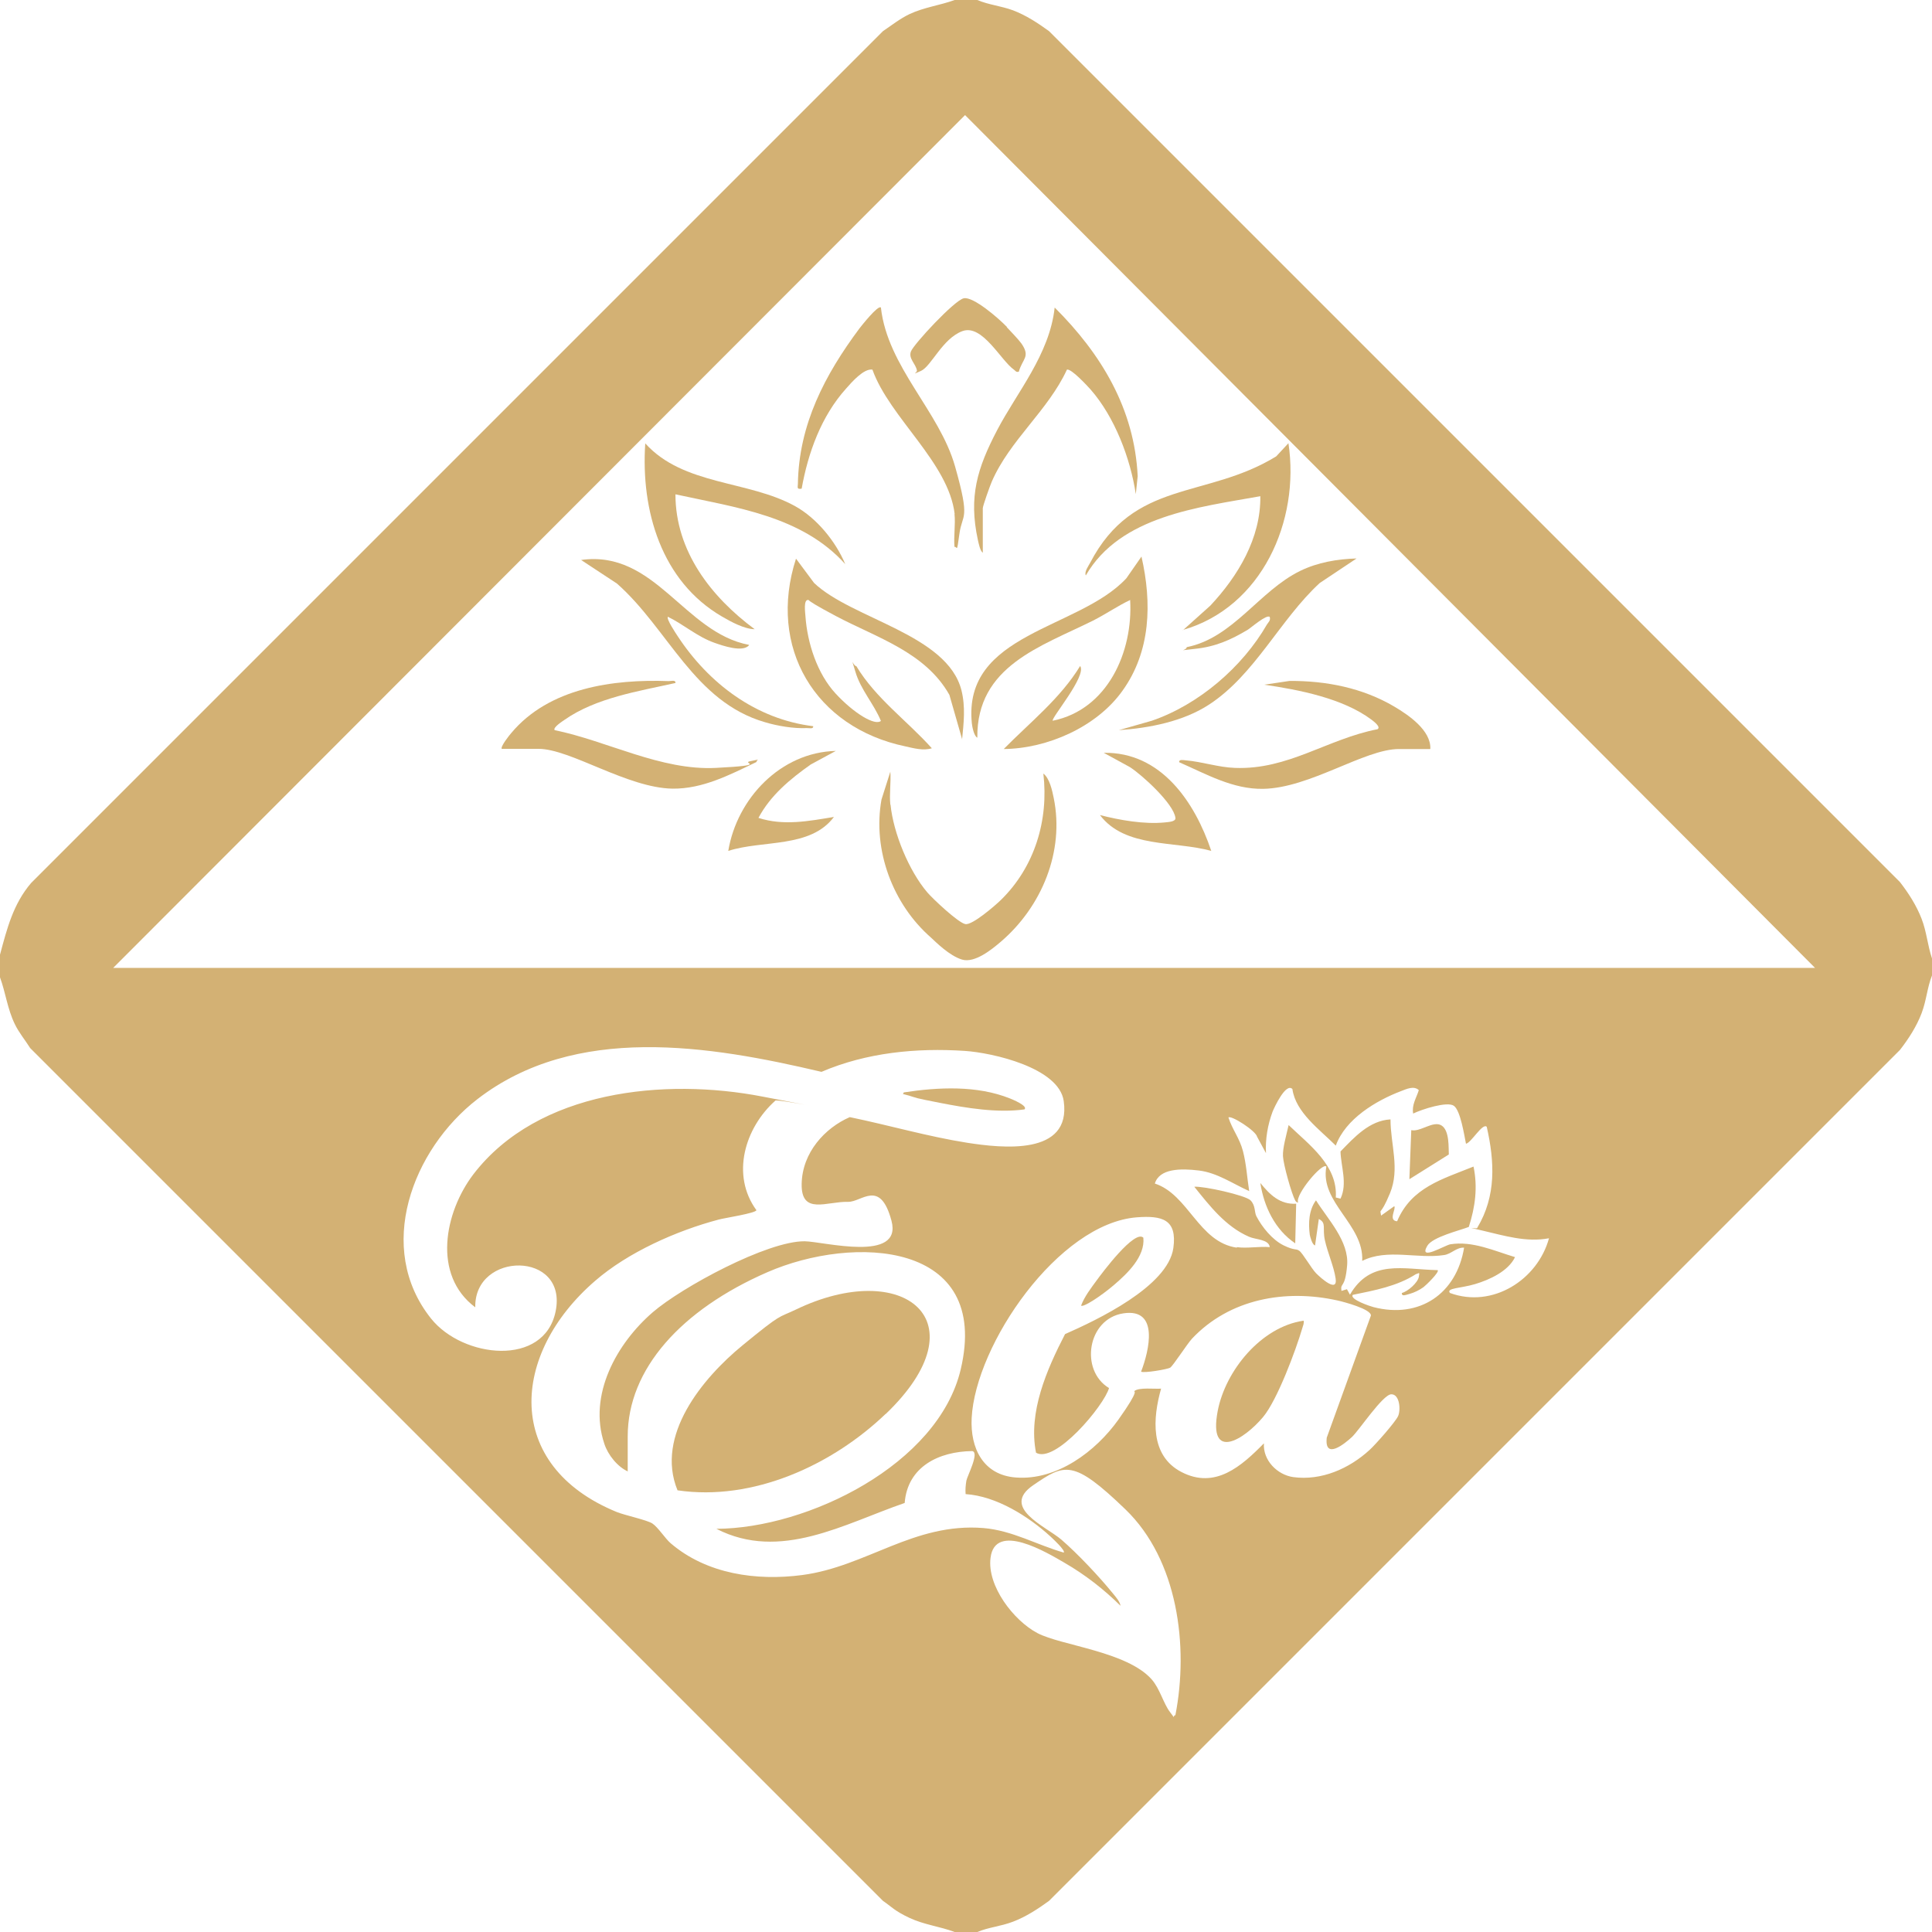 <?xml version="1.0" encoding="UTF-8"?>
<svg id="_Слой_1" xmlns="http://www.w3.org/2000/svg" version="1.1" xmlns:xlink="http://www.w3.org/1999/xlink" viewBox="0 0 1024 1024">
  <!-- Generator: Adobe Illustrator 29.3.1, SVG Export Plug-In . SVG Version: 2.1.0 Build 151)  -->
  <defs>
    <style>
      .st0 {
        fill: #d3b174;
      }
    </style>
  </defs>
  <path class="st0" d="M518,0c6.1,2.6,12.5,3.1,19,5.5,6.8,2.6,13.1,6.7,19,11l451,451c4.6,5.9,8.8,12.5,11.5,19.5s3.1,13.9,5.5,21v9c-2.6,6.6-2.9,13.1-5.5,20s-6.9,13.6-11.5,19.5l-451,451c-5.9,4.3-12.2,8.4-19,11s-12.8,2.9-19,5.5h-12c-8-3-16.1-3.8-24-7.5s-9.6-6-14-9L16,555.5c-2.7-4.3-6-8.2-8.2-12.8-3.9-8.1-4.8-16.5-7.8-24.7v-12c3.7-13.8,7-26.9,16.5-38L468,16.5c4.4-3,9.2-6.7,14-9,7.9-3.7,16-4.6,24-7.5h12ZM60,513h902L511.5,61,60,513ZM333,780c-5.7-2.5-10.8-8.9-12.7-14.8-8.7-25.9,6.6-53.2,25.7-69.7,15.3-13.2,60.7-37.8,80.5-37.6,9.9.1,52,11.5,46-10.9s-15.8-9.8-23-10c-11.3-.3-24.9,7.2-24.6-9.5s12.4-29.7,25.5-35.4c20.8,4.3,41.4,10.3,62.3,13.6,18.2,2.8,55.2,7.1,51.1-22.1-2.5-17.7-37.7-25.6-52.4-26.6-25.8-1.7-52.2.9-76,11.1-59.4-14-130.4-25.7-182.4,14.5-34.4,26.6-54.4,78.9-24.5,116.3,16.8,21,60,25.8,66-3.9,6.5-32.1-43.2-31.9-42.6-2.1-22.9-17.1-16.3-50.4-1-70.5,34.3-44.7,101.6-51.2,153.2-41.2s6.8.9,6.8,2.2c-16.1,14.4-23.6,39.3-10,58-.1,1.6-17.2,4.2-20,5-22.3,5.9-48,17.3-65.5,32.5-44.8,38.7-48.8,97.8,11.5,122.5,4.5,1.8,16,4.2,18.9,6.1s6.9,8.1,9.6,10.4c19.1,16.4,45.5,20.1,69.8,16.9,34.1-4.5,59.2-27.9,96.1-24.9,15.3,1.3,28.2,8.9,42.5,13,1.1-1-5.9-7.5-7-8.5-11.8-10.8-28.7-21.4-45-22.5-.2-2.4,0-4.7.4-7.1s7.1-15,3.1-15.7c-17.6.2-34.3,8.2-35.8,27.5-32,11-65.9,31.1-99.8,13.7,48.4-.2,117.6-34.1,129.5-84.5,16.1-68.2-56.9-71.4-102.5-51.5s-74,51.3-74,87v18.5ZM655.5,661c5.3.8,12-.5,17.5,0-.5-4.2-7.4-3.9-11-5.5-12.4-5.4-20.8-16.3-29-26.5,5-.4,27.1,4.5,29.8,7.2s2,6.3,3.1,8.4c3,5.8,8.5,12.6,14.5,15.5s6.3,1.5,8.2,2.8,6.5,9.5,9,12,11.5,10.6,10.3,2.7c-.9-6.3-4.3-13.8-5.7-20.3s1-9.1-3.2-11.2l-2,14c-1.5-.3-2.6-4.6-2.8-5.7-.8-6.1-.5-13.1,3.3-18.2,6.3,10.1,17.6,21.7,16.5,34.5s-3.7,8.7-3,13.5l2.9-.9,1.6,2.9c11-18.9,28.2-13.4,46.5-13,1.1,1-6.4,8.2-7.5,9-2.2,1.6-4.9,2.9-7.4,3.6s-4.2,1.4-4.1-.5c3.2-.8,8.4-5.4,9-8.5s0-1.8-1.5-1.5c-10.1,6.5-22,8.6-33.5,11-1.8,2.4,9.4,6.1,11,6.5,24.4,6.3,44-7.1,48-31.5-4-.3-6.8,3.4-10.6,3.9-14.1,2.2-30.1-3.6-43.4,3.1,1-19.3-22.6-30.9-19-50-2.1-2.4-16.6,14.9-15,19-.3.3-1.3-.5-1.5-1-2-3.7-6.3-19.2-6.5-23.5s1.7-10.8,3-16.5c10.9,10.5,26.1,21.4,25,38.4l2.5.6c3.8-8,.2-17.1,0-25,7.3-7.5,15.3-16.4,26.5-17,0,13.3,5.1,26.2-.3,39.2s-5.4,7.1-4.7,11.8l7-5c1.1,1.4-3.4,7.6,1.5,8,7.6-18,24-22.3,40.5-29,2.3,11,.9,21.4-2.5,32-4.9,1.9-19.2,5.3-22,10-4.9,8.4,9.3-.3,12.2-.8,11.8-1.9,23.3,3.5,34.3,6.8-3.6,7.5-13.5,12-21.2,14.3s-15.4,2-13.3,4.7c22.6,8.3,46.5-7,52.5-29-12,2.3-23.8-1.4-35.4-4.1s-1.9-.4-2.6-1.5c10.1-16.8,9.2-35,5-53.5-2.3-2.1-8.1,8.4-11,9-.9-4.4-2.9-17.6-6.4-20.1s-16.8,1.8-21.6,4.1c-.8-4.7,1.7-8.2,3-12.4-2.6-2.5-6.5-.6-9.4.5-13.4,5.1-29.5,14.8-34.6,28.9-8.5-8.5-21.3-17.6-23-30-3.5-3.5-9.6,9.8-10.5,12-2.6,7-3.9,14.6-3.5,22l-4.7-8.7c-.7-3.2-13.9-11.6-15.2-10.2,2.1,6.5,5.9,10.9,7.7,17.8s2.2,14.2,3.3,21.2c-8.7-3.9-16.9-9.7-26.6-10.9s-21-1.1-23.4,6.9c17.9,5.9,23.2,31.1,43.5,34ZM549.1,769.9c-4.2-21.4,5.7-44,15.4-62.8,16.8-7.4,54.5-25.2,57.4-45.6,2.1-15.2-5.9-17.3-19.3-16.3-41.6,3.2-85.6,67.4-87.6,106.4-.8,16,6.1,30.2,23.4,31.5,21.7,1.7,42.4-13.8,54.4-30.7s7.8-14.5,8.4-15.1c2.5-2.1,10.9-1,14.2-1.3-4.4,15.6-6,35.5,10.8,44.2,17.9,9.3,31.8-3.1,43.7-15.2-.6,8.9,7,16.7,15.6,17.9,14.9,2,29.6-4.5,40.4-14.4,3.1-2.8,13.6-14.7,15.1-17.9s.9-11.7-3.6-11.6-17.1,19.2-20.9,22.7-14.6,12.3-13.3.3l23.4-64.7c.3-3.4-14.4-7.3-17.6-8-27.7-6.2-57.3-.9-77.2,20.2-2.6,2.8-10.1,14.5-11.6,15.4s-14.1,3-15.4,2.1c4.3-11.2,9.7-33.8-9.4-30.9s-23.2,30.2-7.6,39.6c-2.6,9.3-28.7,40.5-38.8,34.2ZM623,909c7.1-36.5,1.3-82.2-26.5-109s-32.2-24.2-48.9-12.8c-17.4,11.9,6.7,21.8,14.9,28.8,8.7,7.5,20.1,19.6,27.4,28.6,1.4,1.7,3.7,4.3,4,6.5-8.9-8.8-18.8-16.5-29.7-22.8-9.1-5.3-36.8-22-39.2-2.6-1.9,14.9,12.3,33.3,24.9,39.9s47.4,9.7,60.5,24.5c4.4,5,6.2,12.7,9.7,17.3s1.1,2,2.8,1.7Z"/>
  <path class="st0" d="M472,426.5c1.5,15,9.7,35,19.5,46.5,2.9,3.4,16.5,16.2,20.2,16.8s15.6-9.7,18.8-12.8c17.9-17.5,25.4-42.3,22.5-67,3.3,2.5,4.7,9,5.5,13,5.8,28.3-6.4,57.6-28,76.1-4.9,4.2-13.9,11.5-20.6,9.5s-13.9-9.3-16.4-11.6c-20.3-17.7-31.1-46.4-26.3-73.2l4.7-14.8c.4,5.7-.6,11.9,0,17.5Z"/>
  <path class="st0" d="M510,392l-6.8-23.7c-12.8-22.7-38.5-30.3-60.2-41.8s-11.7-8-14.5-8.5-1.7,6.7-1.6,8.6c1,14.2,6.2,30.4,16,41s20.9,17.2,24,14.5c-3.7-9-10.7-16.5-13.5-26s-1.4-3.2.5-3c10.2,17,26.9,28.9,40,43.5-4.6,1.4-9.5,0-14-1-47.9-10-73.2-52.5-58-99.5l9.6,12.9c20.1,19.1,70.6,27.2,78.1,56.9,2.2,8.9,1.2,17.2.3,26.2Z"/>
  <path class="st0" d="M532,397c14-14.2,30-26.8,40.5-44,3.7,5.2-15.8,28-14.5,29,29-5.9,42.6-36.4,41-64-6.7,3.2-12.9,7.5-19.6,10.9-27.7,13.8-61.8,24.1-61.4,62.1-1.8-.9-2.7-5.8-2.9-7.6-4.9-48.1,56.7-49.7,81.9-76.9l8-11.5c5.6,24.5,5,50.3-10.2,71.3-13.6,19-39.7,30.5-62.8,30.7Z"/>
  <path class="st0" d="M521,293c-1.5-.8-2.3-5.1-2.7-6.8-5-23-.3-38.1,10.2-58.2s27.8-40.1,30.5-65c24.7,24.6,42.3,53.7,44,89.4l-1,9.5c-2.9-19.1-11.2-40.9-24-55.5-1.9-2.1-10.2-11.1-12.5-10.5-10,21.7-30.3,37.4-39.8,59.3-.9,2-4.8,12.9-4.8,14.2v23.5Z"/>
  <path class="st0" d="M448,299c-23-25.6-58-30-90-37,0,30.1,18.9,54.4,42,71.5-5.5-.1-12.5-3.9-17.3-6.7-32.2-18.7-43.1-56.3-40.7-91.8,20.2,22.4,54.4,19.5,79.3,33.2,11.6,6.4,21.6,18.7,26.7,30.8Z"/>
  <path class="st0" d="M506,272.5c-3.2-27.4-34.5-51.1-43.6-76.6-4.6-.7-11,6.7-14,10.1-13.1,14.6-20.1,33.9-23.5,53-2.6.4-2.1-.5-2-2.5.5-31.6,14.3-57.8,32.6-82.4,1.1-1.4,9.9-12.6,11.4-11.1,3.5,31.5,31,54.9,39.3,84.2s3.8,24.6,2.3,35.8-1.1,6.3-2.6,6.9c-.5-5.6.6-12,0-17.5Z"/>
  <path class="st0" d="M627,334l14.5-13c14.7-15.7,26.8-35.8,26.5-58-32.8,5.9-74.2,10.4-92.5,42-.9-1.9,1.4-5,2.3-6.7,23.2-44.5,61.4-33.6,98.6-56.4l6.5-7c6.2,41.2-14.1,87-56,99Z"/>
  <path class="st0" d="M266,397c-1.1-1,4.1-7.5,5-8.5,20-23.9,53.9-28.6,83.5-27.5,1.2,0,3.7-.8,3.5,1-19.6,4.4-42.1,7.8-58.9,19.6-1,.7-6.3,4.1-5.1,5.4,27.9,5.7,56.3,21.5,85.5,20s12.4-2.5,18.4-3.6,3.3-1.3,3,.5c-14,6.7-28.4,14.3-44.5,14.1-24-.4-54.1-21.1-71-21.1h-19.5Z"/>
  <path class="st0" d="M758,397h-16.5c-18.3,0-47.2,20.7-72,21.1-16.1.3-30.3-7.9-44.5-14.1-.3-1.7,2.4-1.1,3.5-1,8.6.7,17.2,3.7,26,4,28.3,1.1,48.9-15.3,75.6-20.5,2-1.2-2.1-4.2-3.1-5-15.2-11.4-38.5-15.9-56.9-18.6l13.4-2c19.5-.1,38.7,3.7,55.5,13.6,7.6,4.5,19.5,12.6,19.1,22.4Z"/>
  <path class="st0" d="M397,342c-3.3,3.9-13.8.3-18.3-1.3-9.1-3.2-16.3-9.7-24.7-13.8-1,1,4.2,8.8,5.2,10.3,16.4,25,41.5,44,71.8,47.7.2,1.7-2.3.9-3.5,1-6.9.3-15.3-1.1-22-3.1-37.7-10.9-51.2-49.4-78.5-73.5l-19-12.5c39.2-5.5,54.6,38.5,89,45Z"/>
  <path class="st0" d="M719,296l-19.5,13c-21,19.3-34.3,48.5-58.6,64.4-13.7,9-31.8,12.5-47.9,13.6l17.5-5c24.8-8.5,48-28.4,61-51,.8-1.3,2-2,1.5-4-1.6-1.6-10,5.8-11.7,6.8-9,5.4-17.2,9-27.9,10.1s-4.5,1-4.4-.9c24.6-4.9,38.4-29.8,60.1-40.4,9.2-4.5,19.6-6.3,29.9-6.6Z"/>
  <path class="st0" d="M533.6,173.4c1.9,2,6.4,6.7,7.8,8.7,4.9,7.1.5,8-1.4,14.9-1.5.4-1.7-.4-2.5-1-7-4.8-16.8-24.4-27.4-20.5s-16.5,18.7-22,21.1-2.1,1-2.1-.2c-.6-3.6-4.6-6.3-3.2-10.1s23-27.1,28-28.2,18.5,10.6,22.9,15.2Z"/>
  <path class="st0" d="M443,398l-13.3,7.2c-10.9,7.7-21.4,16.4-27.7,28.3,13.3,4.3,26.6,1.7,40-.5-12.5,16.7-37.8,12.1-56,18,4.6-27.8,27.8-52.3,57-53Z"/>
  <path class="st0" d="M642,451c-19.4-5.4-45.7-1.4-59-19,10.5,2.7,23.5,5,34.4,3.9,1.6-.2,5.9-.3,5.6-2.4-.9-7.5-17.6-22.7-24.1-26.9l-13.9-7.6c30.4-.5,48.3,26.1,57,52Z"/>
  <path class="st0" d="M469.4,749.4c-28.4,27.2-70.3,46.4-110.3,40.5-11.9-29,13.2-59.4,34.4-76.8s18.7-14.4,28.1-18.9c57.1-27.6,99.6,5.7,47.8,55.3Z"/>
  <path class="st0" d="M543,588c-14.4,2-30.7-.7-45-3.5s-11.5-2.4-16.2-3.8-3-.3-2.8-1.7c18.3-2.8,38.8-3.8,56.3,3.2,1,.4,9.7,3.9,7.7,5.8Z"/>
  <path class="st0" d="M691,700c.2,1.4-.3,2.5-.7,3.8-3.5,11.9-13.3,38.2-20.8,47.2-10.1,12.1-29.2,23.9-24.1-3.1,4.1-21.5,23.1-44.7,45.5-47.9Z"/>
  <path class="st0" d="M606,656c1,10-8.5,19-15.5,25s-16.4,12.1-17.5,11c1.8-4.8,5.2-9.2,8.2-13.3s20.2-27.2,24.8-22.7Z"/>
  <path class="st0" d="M767.9,611.9l-20.9,13.1,1-26c4.8,1.1,11.6-5.2,16-2.5s3.7,12.2,3.9,15.4Z"/>
  <path class="st0" d="M687,638l-.5,21c-10.7-7.2-16.6-19.5-18.5-32,5,6.2,10.4,11.5,19,11Z"/>
</svg>